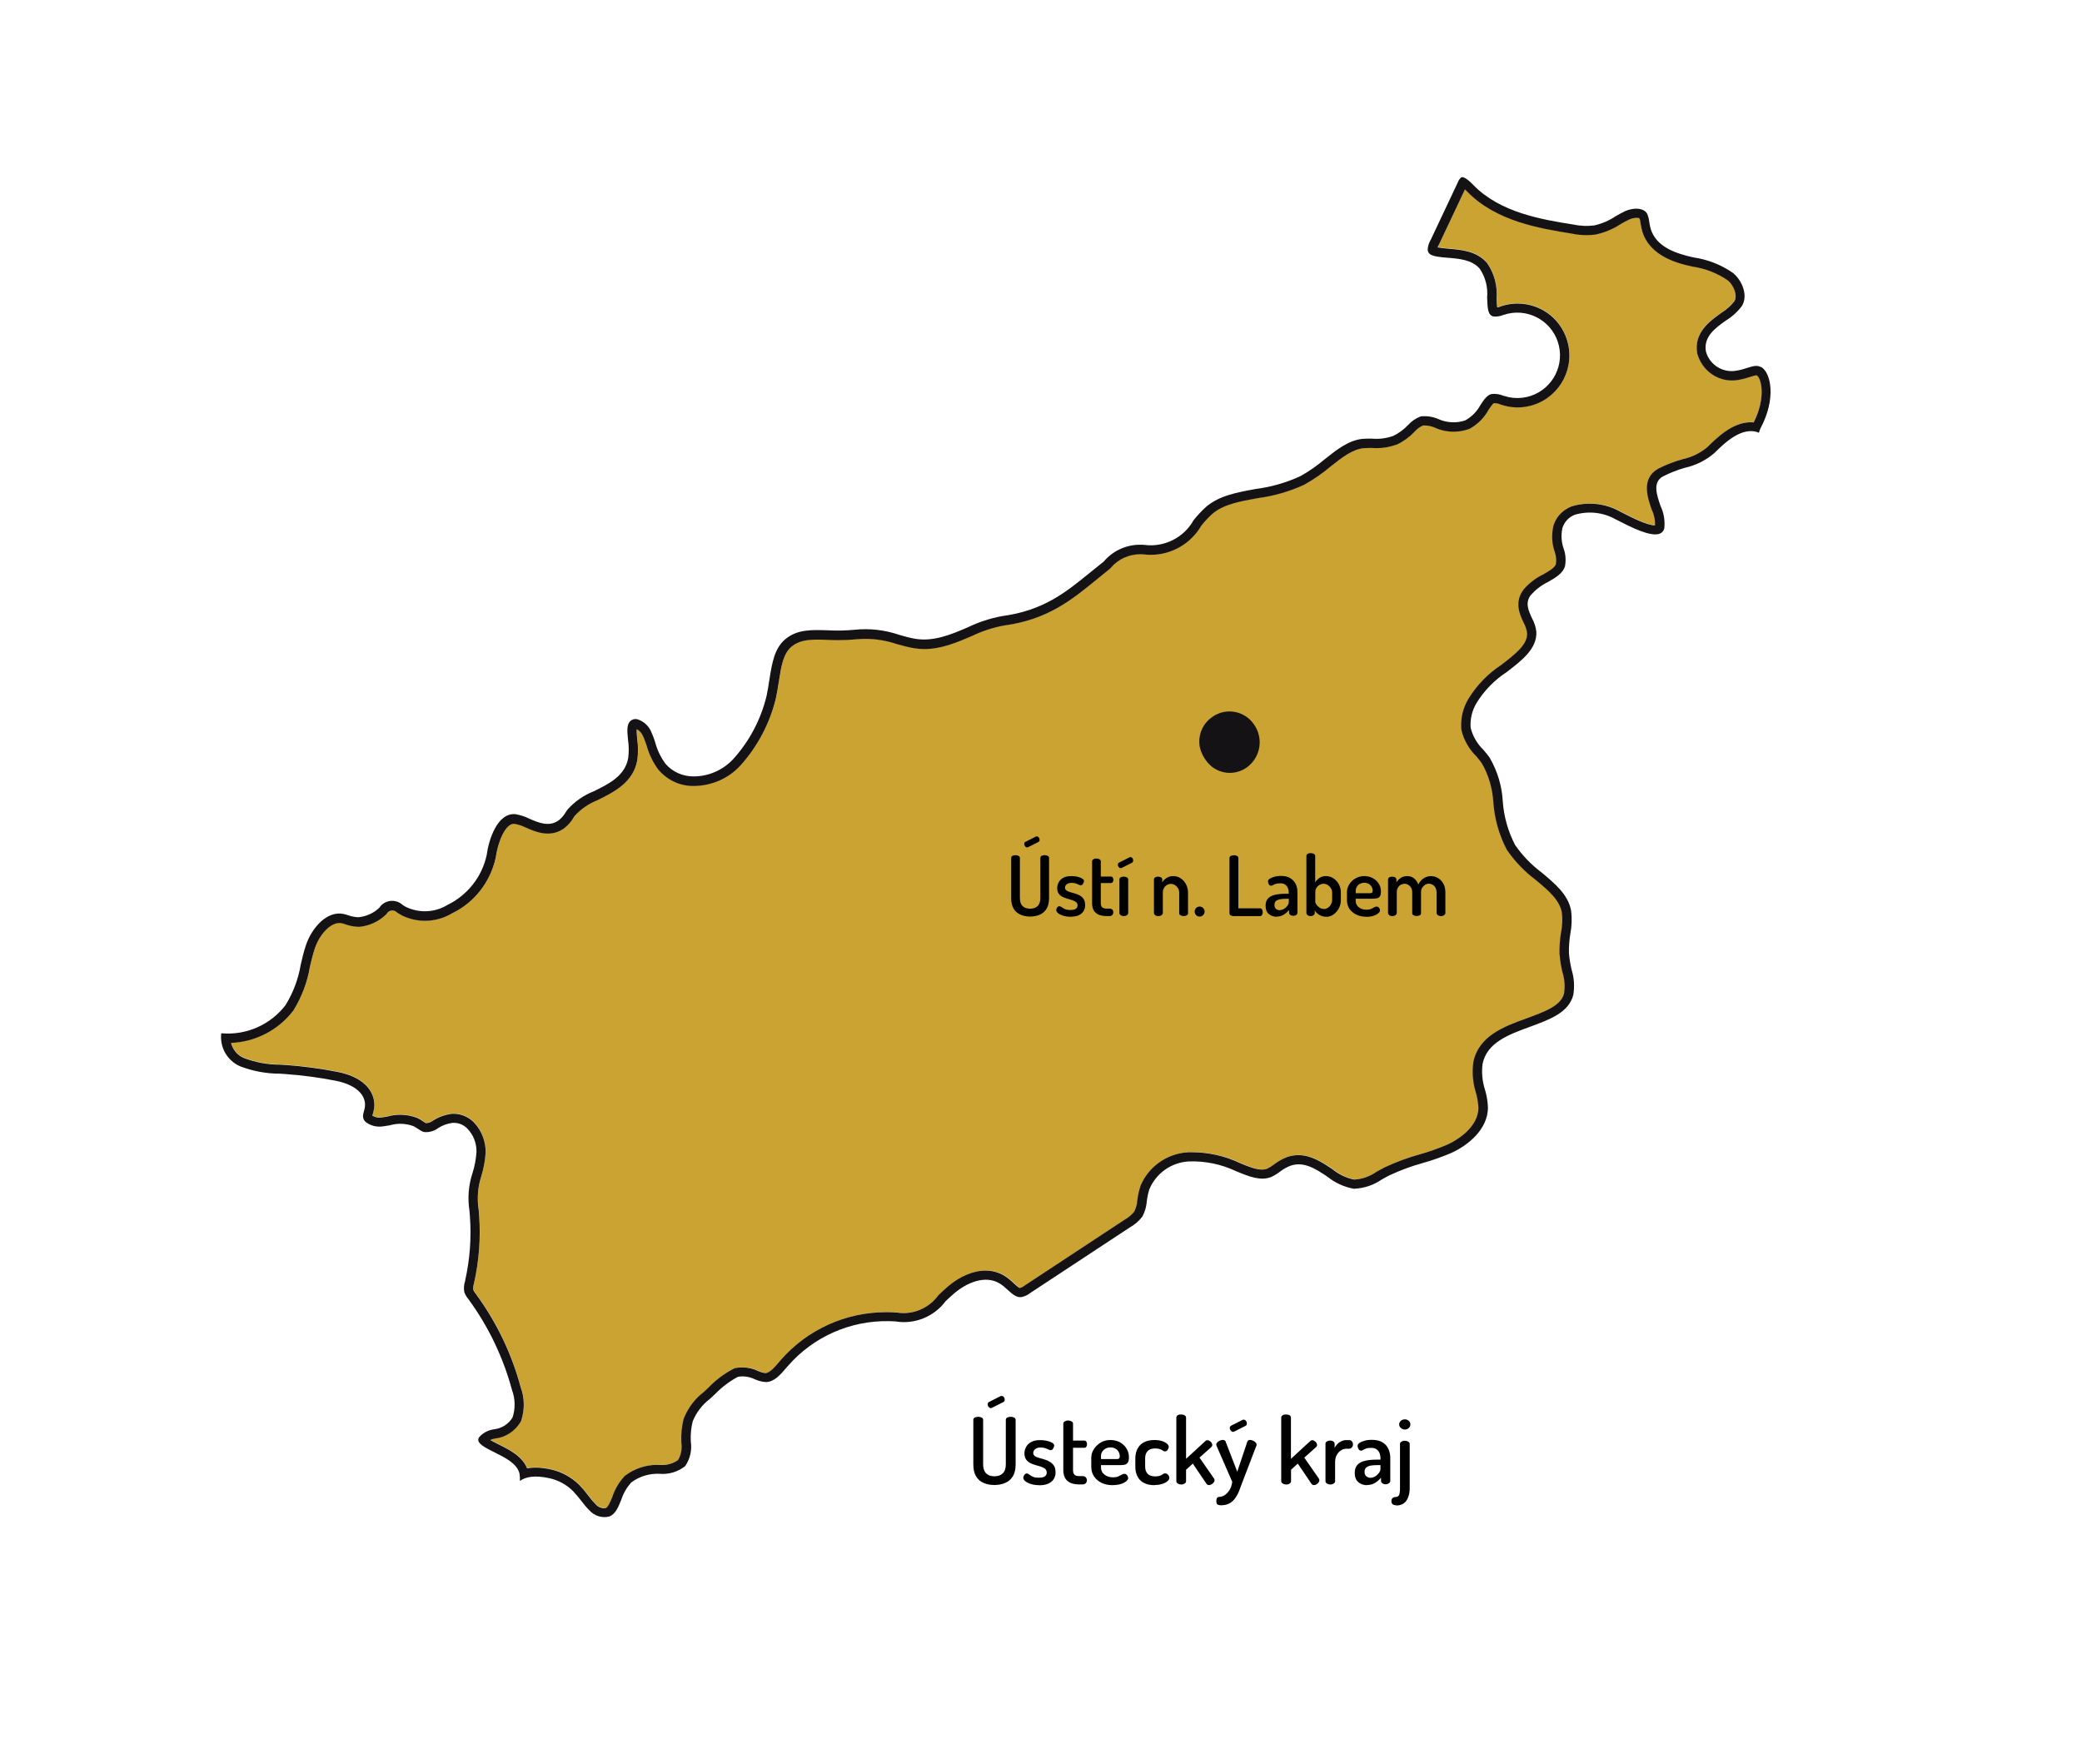 <?xml version="1.0" encoding="UTF-8"?>
<svg id="svg146" xmlns="http://www.w3.org/2000/svg" viewBox="0 0 224.9 190.5">
  <defs>
    <style>
      .cls-1 {
        fill: #141215;
      }

      .cls-2 {
        fill: #caa333;
      }
    </style>
  </defs>
  <path class="cls-2" d="M65.27,162.88c-.34,0-.67-.15-.89-.4-.32-.32-.58-.63-.82-.96-.31-.42-.64-.81-1-1.18-.84-.82-1.87-1.38-2.99-1.64-.62-.14-1.19-.21-1.7-.21-.32,0-.63.03-.92.08-.53-1.32-1.93-2.01-3.07-2.58-.26-.13-.63-.31-.91-.48.16-.08.33-.13.52-.16,1.12-.12,2.14-.78,2.73-1.75l.06-.1.04-.11c.38-1.17.36-2.45-.07-3.6-.96-3.58-2.59-6.99-4.83-10.05l-.06-.08c-.1-.12-.18-.24-.23-.38-.02-.22,0-.44.07-.65l.03-.13c.53-2.37.71-4.79.54-7.2l-.05-.63c-.2-1.27-.09-2.51.28-3.66.26-.84.42-1.69.47-2.55.02-1.24-.45-2.41-1.28-3.27-.57-.58-1.37-.92-2.18-.92h-.15c-.78.1-1.44.34-2.04.72-.27.2-.53.29-.79.29h-.02c-.08-.04-.17-.09-.24-.15-.22-.16-.43-.28-.65-.39l-.05-.02-.05-.02c-.57-.21-1.16-.32-1.77-.32-.47,0-.93.06-1.38.19-.23.04-.44.08-.66.1-.08.01-.15.02-.21.02-.27,0-.54-.08-.77-.22,0-.04.02-.08.04-.13.07-.24.12-.46.16-.69.17-1.49-.79-3.28-3.96-3.9-1.82-.36-3.69-.61-5.54-.74l-.6-.04c-1.42,0-2.76-.25-4.02-.74-.68-.3-1.16-.9-1.34-1.61,2.61-.1,5.09-1.37,6.69-3.45l.06-.08c.89-1.45,1.49-3.03,1.77-4.7.14-.59.31-1.33.53-1.98.52-1.54,1.68-2.74,2.65-2.74.09,0,.18,0,.27.03.12.02.23.06.34.1.46.17.94.26,1.44.28h.06s.06,0,.06,0c1.06-.1,2.06-.56,2.83-1.29l.08-.08.07-.1.06-.08c.13-.14.31-.22.5-.22.17,0,.34.06.47.18l.08.07.09.05c.17.1.3.18.44.26.81.38,1.62.56,2.46.56,1.05,0,2.07-.29,2.96-.83,2.36-1.14,4.1-3.35,4.68-6,.21-1.58,1-3.65,1.97-3.65.43.07.84.2,1.23.39.75.33,1.54.67,2.42.67.69,0,1.31-.21,1.86-.64.41-.34.72-.71.96-1.14l.09-.13c.68-.75,1.53-1.33,2.47-1.7,1.76-.87,3.86-1.91,4.29-4.32.11-.79.1-1.54-.01-2.29-.02-.25-.08-.78-.05-1.06.25.13.49.36.63.65.17.35.31.74.44,1.13.25.92.68,1.81,1.27,2.6.98,1.14,2.33,1.76,3.76,1.76,1.97,0,3.81-.8,5.1-2.21,1.86-2.06,3.18-4.57,3.83-7.26.13-.59.22-1.18.31-1.75l.02-.11c.25-1.62.47-3.01,1.41-3.76.74-.59,1.64-.72,2.75-.72.37,0,.75.01,1.14.03.35.02.73.03,1.1.03.63,0,1.28-.03,1.91-.09.36-.04.71-.05,1.06-.05,1.13,0,2.25.19,3.33.55.61.17,1.18.33,1.79.44.4.07.8.11,1.21.11,1.86,0,3.52-.71,5.13-1.4,1.13-.54,2.28-.92,3.46-1.14,4.68-.62,7.31-2.75,9.85-4.82l.1-.08c.32-.26.64-.52.96-.78.17-.14.59-.48.59-.48l.06-.07c.79-.94,1.95-1.47,3.18-1.47.14,0,.28,0,.42.02.23.03.48.04.72.04,2.26,0,4.34-1.21,5.47-3.16.36-.45.76-.88,1.19-1.27,1.21-1.03,3-1.35,4.89-1.69,1.7-.22,3.41-.71,5.01-1.44,1.06-.59,2-1.25,2.87-1.98,1.18-.94,2.33-1.85,3.56-1.98.18-.01.39-.02.59-.02.1,0,.21,0,.31,0,.14.01.32.02.5.02.74,0,1.46-.13,2.16-.38l.1-.04c.7-.34,1.32-.8,1.85-1.36.26-.3.57-.52.91-.67.05,0,.11,0,.17,0,.38,0,.74.08,1.09.23.63.29,1.33.44,2.05.44.54,0,1.07-.09,1.58-.26l.09-.03.08-.04c.86-.48,1.56-1.18,2.03-2.05.14-.2.4-.59.55-.7.02,0,.05,0,.07,0,.21,0,.41.04.6.12l.1.04c.25.07.48.14.71.19.37.07.73.11,1.08.11.42,0,.83-.05,1.24-.14,3.02-.68,4.91-3.69,4.23-6.71-.58-2.57-2.83-4.37-5.47-4.37-.42,0-.83.05-1.24.14-.21.05-.39.11-.56.16l-.05.02-.05.02c-.09.04-.19.07-.29.08-.05-.29-.06-.77-.07-1.03.1-1.3-.24-2.61-.97-3.69l-.03-.05-.04-.05c-1.11-1.27-2.77-1.41-4.11-1.52-.57-.05-.98-.1-1.22-.15.03-.09.07-.18.12-.26l.05-.09,2.79-5.91c.07.06.15.14.23.23,3.13,3.23,7.87,3.99,11.33,4.55.49.11,1.04.16,1.59.16.32,0,.63-.02.95-.06,1.04-.23,1.93-.61,2.73-1.14.27-.17.59-.33.92-.49.24-.11.54-.18.79-.18.16,0,.26.03.3.05.06.14.09.29.11.45.05.38.12.7.21,1,.86,2.75,4.02,3.46,5.37,3.76,1.44.21,2.76.73,3.89,1.52.59.5,1.06,1.6.68,2.23-.34.45-.83.89-1.39,1.24-1.25.89-3.04,2.17-2.62,4.41.49,1.75,2.03,2.91,3.75,2.91.25,0,.51-.02.75-.07.4-.07.82-.18,1.22-.32.22-.07.55-.17.7-.17.51.3,1.02,2.44-.33,5.1-.09,0-.19-.01-.29-.01-1.94,0-3.64,1.67-4.65,2.67-.72.62-1.66,1.09-2.66,1.31-.94.26-1.82.6-2.64,1.02-1.9,1.05-1.18,3.13-.75,4.38l.02.05.02.05c.25.52.36,1.09.34,1.66h0c-.87,0-2.61-.9-3.55-1.38l-.27-.14c-.97-.54-2.1-.83-3.24-.83-.66,0-1.31.1-1.94.29-1,.4-1.7,1.16-1.98,2.11-.22.99-.16,1.95.15,2.83.15.43.19.88.12,1.32-.16.39-.72.72-1.37,1.09-.77.37-1.5.92-2.1,1.61-1.06,1.37-.42,2.75-.03,3.57.22.41.34.79.39,1.18.05,1.23-1.27,2.25-2.81,3.43-1.38.9-2.63,2.18-3.53,3.65-.59.99-.85,2.1-.77,3.23v.08s.02.08.02.08c.26,1.09.83,2.07,1.63,2.85h0c.19.24.4.47.56.71.72,1.23,1.16,2.71,1.25,4.21.13,1.81.62,3.54,1.45,5.13l.03.05.04.05c.85,1.23,1.89,2.3,3.09,3.2,1.34,1.12,2.53,2.11,2.79,3.48.09.68.06,1.42-.08,2.14-.13.78-.19,1.55-.17,2.32.06.71.16,1.37.32,2,.24.78.29,1.56.17,2.31-.33,1.31-2.07,1.95-4.07,2.68-2.42.88-5.15,1.88-5.73,4.73-.15,1.15-.05,2.26.28,3.29.15.53.25,1.11.27,1.68-.02,1.78-1.77,3.22-3.42,3.96-.92.39-1.9.74-2.9,1.02-1.27.35-2.54.82-3.75,1.38-.31.16-.59.31-.86.46l-.08.05c-.71.5-1.54.79-2.41.84-.84-.17-1.64-.55-2.31-1.09l-.08-.06c-1.05-.7-2.24-1.49-3.63-1.49-.41,0-.81.07-1.2.2-.55.21-1.03.49-1.47.83-.22.17-.46.32-.72.44-.13.05-.32.09-.54.09-.69,0-1.54-.35-2.36-.69-1.63-.78-3.42-1.18-5.2-1.18-.15,0-.29,0-.44,0-2.26.13-4.27,1.55-5.13,3.63-.18.56-.28,1.04-.34,1.53-.03.46-.14.86-.33,1.24-.27.34-.6.62-.98.84l-10.83,7.13c-.21.16-.38.25-.56.29-.14-.04-.47-.34-.67-.53-.3-.29-.64-.57-1.01-.8-.63-.37-1.3-.55-2.02-.55-1.32,0-2.81.63-4.09,1.74-.32.28-.64.57-.94.86l-.06.06-.05.07c-.87,1.16-2.25,1.86-3.7,1.86-.25,0-.5-.02-.75-.06h-.06s-.06-.01-.06-.01c-.29-.01-.53-.03-.77-.03h-.25c-4.36,0-8.51,1.88-11.38,5.16l-.16.19c-.49.58-1.05,1.22-1.49,1.23-.22-.01-.5-.09-.77-.21-.52-.26-1.13-.4-1.74-.4-.22,0-.44.02-.66.05l-.16.03-.14.07c-.99.52-1.89,1.19-2.66,1.99-.17.17-.36.34-.54.51-.94.71-1.69,1.69-2.14,2.81l-.03.06-.02.07c-.2.81-.28,1.64-.24,2.48.1.72-.02,1.38-.35,1.93-.49.35-1.09.54-1.69.54-.08,0-.46-.02-.56-.02-1.23,0-2.46.41-3.44,1.15l-.08.06-.06.07c-.58.63-1.02,1.4-1.29,2.23-.19.46-.41,1-.67,1.16-.07.01-.13.02-.2.02Z"/>
  <g>
    <path d="M107.42,160.4c-.43,0-.81-.07-1.16-.22s-.62-.38-.82-.71c-.2-.33-.3-.76-.3-1.3v-4.8c0-.12.05-.21.16-.26.11-.05.23-.08.37-.08.13,0,.25.03.36.08.11.05.17.14.17.26v4.8c0,.44.11.76.32.97.21.21.51.32.9.32s.68-.11.9-.32.33-.54.33-.97v-4.8c0-.12.05-.21.16-.26.11-.05.23-.08.37-.08.13,0,.25.03.36.08.11.05.17.14.17.26v4.8c0,.54-.1.97-.31,1.3-.2.33-.48.56-.83.71s-.73.22-1.16.22ZM107.05,152.1c-.09,0-.17-.04-.25-.13s-.11-.18-.11-.28c0-.12.05-.21.15-.26l1.24-.63s.08-.02.11-.02c.1,0,.18.04.25.13s.09.18.09.27c0,.13-.05.22-.16.27l-1.21.61s-.04.01-.06.02c-.02,0-.04,0-.06,0Z"/>
    <path d="M112.27,160.42c-.33,0-.62-.04-.88-.12-.26-.08-.47-.18-.62-.3-.15-.12-.23-.25-.23-.38,0-.06.02-.13.05-.2.03-.07.07-.14.13-.19.06-.05.12-.08.18-.08.09,0,.18.04.28.12.1.08.22.15.38.23.16.08.38.11.67.11.33,0,.56-.06.67-.17.12-.11.17-.24.17-.37,0-.17-.06-.31-.17-.41-.12-.1-.27-.17-.45-.24-.18-.06-.38-.12-.58-.17-.21-.06-.4-.13-.58-.22-.18-.09-.33-.22-.45-.39-.12-.17-.18-.39-.18-.66,0-.23.06-.45.17-.67.11-.22.3-.41.55-.55s.58-.21,1-.21c.25,0,.49.03.72.08.23.05.41.12.56.21s.22.19.22.29c0,.05-.02.11-.05.2-.03.08-.08.16-.13.22s-.13.09-.21.09c-.07,0-.15-.02-.25-.08-.1-.05-.22-.1-.35-.14-.13-.05-.3-.07-.49-.07s-.35.03-.46.1c-.12.06-.2.14-.25.22-.05.09-.08.17-.08.26,0,.15.06.26.17.34s.26.15.45.2c.19.05.38.11.59.17.21.06.4.14.58.25.18.11.33.25.45.43.12.18.17.42.17.72,0,.42-.15.76-.46,1.01-.3.25-.74.38-1.29.38Z"/>
    <path d="M116.61,160.34c-.57,0-1-.12-1.3-.38s-.45-.64-.45-1.18v-5.01c0-.1.05-.18.17-.25.11-.06.23-.09.35-.09s.25.03.36.09c.11.06.17.15.17.25v1.83h1.22c.09,0,.17.04.22.12.05.08.07.17.07.27s-.02.19-.07.27c-.05.08-.12.12-.22.12h-1.22v2.4c0,.24.05.41.16.51.1.1.29.15.54.15h.34c.15,0,.27.04.34.14.08.09.12.19.12.31,0,.11-.04.22-.12.31-.08.09-.19.14-.34.14h-.34Z"/>
    <path d="M120.2,160.42c-.45,0-.85-.08-1.2-.25s-.62-.4-.82-.7c-.2-.3-.3-.64-.3-1.04v-.95c0-.35.09-.68.29-.97.19-.29.44-.53.75-.71s.66-.26,1.04-.26c.36,0,.69.08.99.23.3.16.54.38.72.66s.28.6.28.96c0,.28-.04.48-.13.6-.09.12-.2.19-.34.22-.14.03-.29.04-.44.04h-2.11v.23c0,.33.12.6.37.79.24.2.55.3.94.3.23,0,.42-.03.57-.1s.27-.13.37-.19c.1-.06.19-.09.28-.09s.16.03.22.08c.06.05.11.12.14.19.03.07.05.14.05.2,0,.1-.07.21-.21.33-.14.12-.33.22-.58.3-.25.08-.54.12-.88.12ZM118.93,157.6h1.66c.15,0,.25-.02.29-.06s.08-.12.08-.24c0-.17-.04-.33-.13-.49-.09-.15-.21-.27-.36-.35s-.33-.12-.52-.12-.36.04-.51.12c-.15.08-.28.19-.37.33-.09.14-.14.3-.14.49v.32Z"/>
    <path d="M124.73,160.42c-.48,0-.88-.09-1.19-.26-.31-.17-.54-.41-.68-.71-.15-.3-.22-.64-.22-1.02v-.9c0-.37.07-.71.22-1.02.15-.3.37-.54.68-.71.31-.17.7-.26,1.17-.26.31,0,.58.04.8.11.23.07.41.17.54.28s.2.22.2.34c0,.06-.02.13-.05.21-.04.08-.09.15-.15.21s-.14.08-.22.08c-.07,0-.14-.03-.21-.08-.08-.05-.18-.11-.31-.16s-.3-.08-.51-.08c-.37,0-.65.09-.83.28s-.27.45-.27.78v.9c0,.33.09.59.27.78s.46.28.84.28c.22,0,.39-.03.52-.08.13-.06.23-.11.3-.17.08-.05.15-.08.22-.08.09,0,.18.03.25.08.07.05.12.12.16.2.04.08.05.15.05.22,0,.11-.07.23-.2.35-.14.12-.32.22-.56.29-.24.08-.51.12-.81.12Z"/>
    <path d="M127.58,160.34c-.15,0-.27-.04-.37-.11-.1-.07-.14-.15-.14-.24v-6.87c0-.1.05-.18.14-.25s.22-.09.37-.09.28.03.38.09.16.14.16.25v4.45l2.09-1.92c.06-.06.13-.09.22-.09.08,0,.16.03.24.08.08.05.14.11.2.19.05.08.08.15.08.23,0,.04,0,.08-.02.12-.01.04-.04.07-.07.11l-1.29,1.15,1.57,2.26c.04.07.06.13.06.18,0,.09-.03.17-.1.25s-.14.15-.23.2c-.09.05-.18.08-.27.08-.12,0-.21-.05-.28-.15l-1.47-2.17-.73.66v1.25c0,.09-.05.17-.16.24-.1.07-.23.11-.38.11Z"/>
    <path d="M131.87,162.59c-.13,0-.25-.03-.34-.08-.09-.06-.14-.18-.14-.37,0-.12.02-.22.06-.31.04-.09.11-.14.22-.14.13,0,.26-.03.42-.09s.3-.16.44-.3c.14-.14.27-.31.37-.51.1-.21.17-.45.21-.73l-1.69-3.88s-.04-.09-.04-.14c0-.09.04-.17.12-.25.08-.08.17-.14.28-.19.11-.05.21-.07.3-.07.07,0,.13.01.19.04.06.03.11.08.12.14l1.26,3.25,1.09-3.25c.02-.07.06-.12.12-.14.06-.03.12-.04.18-.04.08,0,.17.02.29.07.11.05.21.11.29.19.08.08.12.17.12.26,0,.05,0,.09-.03.12l-1.5,3.91c-.11.29-.22.58-.33.88-.11.3-.25.57-.42.81-.16.25-.37.45-.63.6-.26.15-.58.22-.96.22ZM133.2,154.66c-.09,0-.17-.04-.25-.14-.07-.09-.11-.18-.11-.27,0-.12.05-.21.15-.26l1.24-.63s.08-.02.11-.02c.1,0,.18.04.25.13s.1.18.1.28c0,.13-.05.22-.16.27l-1.21.61s-.04.01-.06.02c-.02,0-.04.01-.06.01Z"/>
    <path d="M138.91,160.34c-.15,0-.27-.04-.36-.11-.1-.07-.15-.15-.15-.24v-6.87c0-.1.05-.18.15-.25s.22-.09.36-.09.28.03.39.09c.1.06.15.14.15.25v4.45l2.09-1.92c.06-.06.13-.09.22-.09.08,0,.16.03.23.08.08.05.14.11.2.19.05.08.08.15.08.23,0,.04,0,.08-.02.12-.01.04-.04.07-.07.11l-1.29,1.15,1.57,2.26c.04.07.06.13.06.18,0,.09-.03.17-.09.25s-.14.15-.23.2c-.09.05-.18.08-.26.08-.12,0-.21-.05-.28-.15l-1.47-2.17-.73.66v1.25c0,.09-.05.17-.15.24-.1.07-.23.11-.39.11Z"/>
    <path d="M143.69,160.34c-.15,0-.27-.04-.37-.11-.1-.07-.14-.15-.14-.24v-4.05c0-.1.05-.18.14-.24.1-.06.22-.1.37-.1.13,0,.25.03.34.1.09.06.14.14.14.24v.44c.07-.14.17-.27.29-.4.12-.13.27-.23.43-.31.17-.08.35-.12.54-.12h.32c.11,0,.2.04.28.13s.12.2.12.33-.04.24-.12.33c-.08.09-.17.14-.28.14h-.32c-.2,0-.39.06-.58.18-.19.12-.34.29-.46.51-.12.22-.17.48-.17.78v2.05c0,.09-.05.17-.16.24-.1.07-.23.11-.38.11Z"/>
    <path d="M147.67,160.42c-.37,0-.68-.11-.94-.33s-.39-.55-.39-1c0-.38.1-.67.3-.88.2-.21.47-.35.83-.43.35-.08.75-.12,1.21-.12h.44v-.18c0-.17-.03-.34-.09-.51-.06-.16-.17-.3-.31-.41-.14-.11-.34-.17-.58-.17s-.44.02-.57.07c-.13.05-.24.1-.32.15s-.15.08-.22.08c-.12,0-.21-.06-.28-.17-.07-.12-.1-.24-.1-.36s.08-.23.24-.33c.16-.1.35-.17.58-.23s.46-.08.69-.08c.49,0,.89.09,1.18.27.29.18.51.42.64.72.13.29.2.61.2.95v2.51c0,.09-.05.17-.15.24-.1.07-.22.11-.37.11-.13,0-.25-.04-.34-.11-.09-.07-.14-.15-.14-.24v-.35c-.17.2-.38.38-.63.54-.25.16-.54.24-.88.24ZM148.05,159.62c.17,0,.33-.05.5-.15.16-.1.3-.23.41-.38.11-.15.16-.31.16-.47v-.37h-.25c-.25,0-.49.01-.72.04s-.41.1-.54.2-.21.26-.21.47c0,.23.06.39.19.5.12.1.28.16.46.16Z"/>
    <path d="M150.84,162.59c-.21,0-.35-.05-.43-.14-.08-.09-.11-.19-.11-.3,0-.14.04-.25.12-.33.08-.08.18-.12.29-.12.15,0,.27-.04.35-.12.08-.08.12-.2.14-.35.02-.15.03-.32.03-.51v-4.76c0-.1.05-.18.14-.24.1-.06.22-.1.37-.1s.28.03.38.1c.1.06.16.14.16.24v4.76c0,.37-.05.69-.16.98-.1.29-.26.51-.47.67-.21.16-.48.24-.81.24ZM151.75,154.41c-.17,0-.31-.06-.43-.17s-.18-.24-.18-.38c0-.15.06-.28.18-.39s.26-.16.43-.16.31.05.43.16c.12.11.17.24.17.39,0,.14-.06.27-.17.38-.12.11-.26.17-.43.17Z"/>
  </g>
  <g>
    <path d="M111.28,99c-.38,0-.73-.07-1.04-.2-.31-.13-.56-.35-.74-.64s-.27-.68-.27-1.17v-4.32c0-.11.05-.19.14-.23.1-.05.21-.07.33-.07.11,0,.22.02.32.07.1.05.15.13.15.23v4.32c0,.4.1.69.29.88.19.19.46.28.81.28s.61-.09.81-.28c.2-.19.3-.48.3-.88v-4.32c0-.11.05-.19.14-.23.1-.05.21-.07.33-.07.11,0,.22.02.32.07.1.05.15.13.15.23v4.32c0,.49-.09.88-.27,1.17-.18.29-.43.51-.74.64-.31.13-.66.2-1.04.2ZM110.95,91.53c-.08,0-.16-.04-.22-.12-.06-.08-.09-.16-.09-.25,0-.11.04-.19.13-.23l1.12-.57s.07-.02.1-.02c.09,0,.16.04.22.12.06.08.09.16.09.25,0,.11-.05.2-.14.24l-1.09.55s-.04.01-.05.02c-.02,0-.04,0-.05,0Z"/>
    <path d="M115.64,99.02c-.29,0-.56-.04-.79-.11-.23-.07-.42-.16-.55-.27-.14-.11-.2-.22-.2-.34,0-.05.01-.11.04-.18.03-.07.07-.12.12-.17.05-.05.11-.07.17-.07.08,0,.16.04.25.1.09.07.2.14.35.21.14.07.35.1.6.1.3,0,.5-.05.61-.15.1-.1.16-.21.16-.33,0-.16-.05-.28-.16-.37-.11-.09-.24-.16-.41-.21-.17-.05-.34-.11-.53-.16-.19-.05-.36-.12-.53-.2s-.3-.2-.41-.35c-.1-.15-.16-.35-.16-.59,0-.2.05-.41.15-.61.1-.2.26-.37.49-.5.22-.13.53-.19.9-.19.23,0,.44.02.65.07.2.05.37.11.5.19.13.08.2.17.2.27,0,.04-.01.1-.04.18-.03.08-.07.14-.12.2-.05.06-.12.08-.19.08-.06,0-.13-.02-.23-.07-.09-.04-.19-.09-.31-.13s-.27-.06-.44-.06-.31.03-.42.08c-.11.06-.18.12-.23.2-.05.08-.07.16-.07.23,0,.13.05.23.15.31.1.07.24.13.4.18s.35.1.53.15.36.12.53.22.3.22.41.39c.1.16.16.38.16.65,0,.38-.14.68-.41.91-.27.23-.66.34-1.17.34Z"/>
    <path d="M119.55,98.95c-.51,0-.9-.11-1.17-.34-.27-.22-.41-.58-.41-1.07v-4.51c0-.09.05-.16.15-.22.1-.06.21-.08.32-.08s.22.03.32.08c.1.06.15.13.15.22v1.65h1.1c.08,0,.15.04.19.11s.07.15.07.24-.02.17-.07.24-.11.11-.19.11h-1.1v2.16c0,.22.05.37.14.46.09.09.26.14.49.14h.31c.14,0,.24.04.31.12.07.08.1.18.1.28s-.03.2-.1.28c-.07.08-.17.13-.31.13h-.31Z"/>
    <path d="M121.06,93.77c-.08,0-.16-.04-.22-.12-.06-.08-.09-.16-.09-.25,0-.11.04-.19.14-.23l1.12-.57s.07-.02.1-.02c.09,0,.16.04.22.12.06.08.08.16.08.25,0,.11-.05.2-.14.24l-1.09.55s-.04.01-.05.02c-.02,0-.04,0-.05,0ZM121.39,98.95c-.14,0-.25-.03-.34-.1-.09-.07-.13-.14-.13-.22v-3.64c0-.09.04-.16.13-.22.09-.06.2-.08.34-.08s.24.03.34.08c.09.06.14.13.14.22v3.64c0,.08-.05.15-.14.22-.09.07-.21.1-.34.1Z"/>
    <path d="M125.12,98.95c-.14,0-.25-.03-.34-.1-.09-.07-.13-.14-.13-.22v-3.64c0-.09.04-.16.13-.22.09-.06.2-.08.34-.08.11,0,.21.03.3.08.08.06.13.13.13.22v.32c.09-.17.24-.33.45-.47s.46-.21.76-.21c.28,0,.54.08.78.24.24.16.43.37.57.64.14.27.22.57.22.9v2.23c0,.1-.05.18-.15.23s-.21.08-.33.08c-.11,0-.21-.03-.32-.08-.1-.05-.15-.13-.15-.23v-2.23c0-.16-.04-.31-.12-.45-.08-.14-.19-.26-.33-.35-.14-.09-.29-.14-.46-.14-.14,0-.28.04-.41.11-.13.08-.24.18-.32.32s-.13.31-.13.5v2.23c0,.08-.05.15-.14.22-.09.07-.21.1-.34.1Z"/>
    <path d="M129.59,99c-.16,0-.29-.05-.39-.16-.1-.11-.15-.23-.15-.38s.05-.28.15-.38c.1-.11.23-.16.39-.16.14,0,.27.05.37.16.11.1.16.23.16.38s-.05.27-.16.38c-.1.11-.23.16-.37.16Z"/>
    <path d="M133.23,98.95c-.1,0-.2-.03-.29-.08s-.13-.13-.13-.23v-5.96c0-.11.05-.19.15-.23s.21-.07.33-.07.23.02.33.07c.1.05.15.13.15.23v5.43h2.34c.1,0,.17.04.22.13s.07.18.07.29c0,.1-.02.2-.07.29s-.12.13-.22.13h-2.87Z"/>
    <path d="M137.91,99.02c-.33,0-.61-.1-.85-.29-.23-.19-.35-.49-.35-.9,0-.34.09-.61.27-.79.18-.19.43-.31.74-.39.32-.07.68-.11,1.09-.11h.4v-.16c0-.16-.03-.31-.09-.45-.06-.15-.15-.27-.28-.37-.13-.1-.3-.15-.53-.15s-.39.02-.51.06-.22.09-.29.13-.14.07-.2.07c-.11,0-.19-.05-.25-.16-.06-.1-.09-.21-.09-.32s.07-.21.21-.29c.14-.09.32-.16.53-.21s.42-.08.62-.08c.44,0,.8.08,1.06.25.26.17.46.38.58.64.12.26.18.55.18.85v2.26c0,.08-.04.16-.13.22-.09.06-.2.09-.33.09-.12,0-.22-.03-.31-.09-.08-.06-.13-.14-.13-.22v-.31c-.16.18-.34.34-.57.49-.22.14-.49.22-.79.22ZM138.25,98.3c.15,0,.3-.04.45-.13.15-.09.27-.2.37-.34.1-.14.15-.28.15-.42v-.33h-.23c-.23,0-.44.01-.65.04-.2.03-.37.09-.49.18-.12.09-.18.24-.18.43,0,.2.05.35.17.45.11.09.25.14.42.14Z"/>
    <path d="M143.26,99.02c-.28,0-.54-.07-.76-.21-.23-.14-.39-.3-.48-.49v.31c0,.08-.04.15-.13.22-.08.07-.19.1-.31.1-.13,0-.24-.03-.33-.1-.09-.07-.13-.14-.13-.22v-6.18c0-.09.04-.16.13-.22.09-.06.2-.08.33-.08.14,0,.25.03.35.08.09.06.14.13.14.22v2.86c.1-.17.24-.33.44-.47.2-.14.44-.21.72-.21s.56.08.81.24c.24.16.44.37.58.64.15.27.22.57.22.9v.83c0,.31-.07.6-.22.88-.15.27-.34.49-.58.66-.24.17-.5.25-.78.25ZM142.99,98.19c.16,0,.31-.04.45-.14.14-.09.25-.21.33-.36.08-.15.13-.3.13-.46v-.83c0-.16-.04-.31-.13-.45-.08-.14-.2-.26-.33-.35-.14-.09-.29-.14-.46-.14-.15,0-.29.04-.43.11-.14.08-.25.18-.34.32s-.13.31-.13.5v1.04c0,.07.04.17.12.28s.19.22.33.32c.14.1.29.14.47.14Z"/>
    <path d="M147.59,99.02c-.41,0-.77-.08-1.08-.23-.31-.15-.56-.36-.74-.62-.18-.27-.27-.58-.27-.94v-.86c0-.32.09-.61.26-.87.17-.26.4-.48.68-.63.28-.16.59-.24.94-.24.32,0,.62.07.89.21.27.14.49.34.65.59.17.25.25.54.25.86,0,.25-.04.43-.12.54-.08.11-.18.17-.31.2-.13.02-.26.04-.4.04h-1.9v.21c0,.3.11.54.33.71.22.18.5.27.84.27.21,0,.38-.03.51-.09.13-.06.24-.12.33-.17s.17-.08.25-.08.14.02.2.07.1.1.13.17.04.13.04.18c0,.09-.06.19-.18.3-.12.11-.29.2-.52.28-.22.07-.49.11-.79.11ZM146.45,96.48h1.49c.13,0,.22-.02.27-.05.04-.04.07-.11.07-.22,0-.16-.04-.3-.12-.44-.08-.13-.19-.24-.32-.31s-.29-.11-.47-.11-.32.04-.46.11-.25.17-.33.3-.13.27-.13.44v.29Z"/>
    <path d="M150.41,98.95c-.14,0-.25-.03-.34-.1-.09-.07-.13-.14-.13-.22v-3.64c0-.09.04-.16.13-.22.09-.06.2-.08.34-.08.11,0,.21.03.3.08.08.06.13.13.13.22v.32c.1-.17.25-.33.45-.47s.45-.21.75-.21c.27,0,.51.08.71.25s.36.38.46.65c.16-.31.36-.53.6-.68.25-.15.5-.22.76-.22s.52.07.76.21c.24.14.43.34.58.6.15.26.22.58.22.96v2.23c0,.08-.05.15-.14.22-.09.07-.21.1-.34.1s-.24-.03-.33-.1c-.09-.07-.14-.14-.14-.22v-2.23c0-.2-.04-.38-.12-.52s-.19-.25-.31-.32c-.13-.07-.26-.11-.4-.11s-.28.04-.4.11c-.13.08-.23.18-.32.32s-.13.3-.13.5v2.26c0,.11-.05.19-.15.23-.1.05-.21.07-.33.07-.11,0-.21-.02-.32-.07-.1-.05-.15-.13-.15-.23v-2.25c0-.19-.04-.36-.12-.5-.08-.14-.18-.24-.31-.32s-.26-.11-.41-.11c-.14,0-.27.04-.4.11s-.23.18-.31.32c-.08.14-.12.31-.12.51v2.23c0,.08-.05.15-.14.22-.09.07-.21.1-.34.1Z"/>
  </g>
  <path id="Path_800" data-name="Path 800" class="cls-1" d="M130.73,77.61c-.95.77-1.37,2.01-1.1,3.2.21.78.65,1.47,1.26,1.99,1.29,1.02,3.15.88,4.27-.33,1.1-1.16,1.22-2.95.28-4.24-.99-1.45-2.98-1.82-4.43-.83-.1.07-.19.14-.28.21"/>
  <path class="cls-1" d="M190.21,39.65c-.4-.23-.81-.12-1.51.1-.35.12-.72.22-1.09.28-1.47.29-2.92-.6-3.33-2.04-.3-1.62,1.01-2.56,2.17-3.38.67-.41,1.25-.94,1.72-1.57.68-1.13.03-2.73-.97-3.56-1.27-.88-2.72-1.45-4.24-1.67-1.96-.43-4.04-1.14-4.64-3.06-.08-.27-.13-.54-.17-.81-.03-.3-.11-.6-.24-.88-.39-.65-1.51-.64-2.37-.25-.36.17-.7.36-1.04.56-.7.47-1.48.8-2.3.98-.75.09-1.52.06-2.26-.1-3.33-.53-7.88-1.27-10.78-4.26-.66-.68-1.11-.96-1.34-.82-.15.15-.27.32-.34.52l-2.95,6.25c-.19.32-.3.68-.31,1.05.07.59.6.73,2.17.85,1.22.1,2.61.21,3.45,1.18.62.91.9,2.01.8,3.11.04,1.31.11,1.89.66,2.05.37.04.75-.02,1.09-.16.16-.05.33-.1.49-.14,2.49-.56,4.96,1,5.52,3.48.56,2.49-1,4.96-3.48,5.52-.62.14-1.26.15-1.89.03-.22-.05-.44-.11-.65-.17-.4-.17-.84-.23-1.27-.18-.48.12-.82.62-1.2,1.2-.38.7-.95,1.27-1.64,1.65-.95.32-1.99.26-2.91-.15-.59-.26-1.24-.35-1.88-.29-.54.2-1.02.53-1.4.96-.45.47-.98.86-1.57,1.15-.73.26-1.51.37-2.28.3-.35-.01-.7,0-1.04.02-1.52.16-2.77,1.15-4.1,2.21-.82.69-1.7,1.31-2.64,1.83-1.51.69-3.12,1.16-4.78,1.37-2.03.37-3.95.71-5.38,1.93-.49.44-.94.93-1.35,1.44-1.05,1.88-3.14,2.94-5.27,2.68-1.69-.17-3.35.5-4.45,1.8-.17.14-.34.28-.51.41-.37.29-.72.58-1.08.87-2.55,2.07-4.95,4.02-9.41,4.61-1.27.24-2.5.64-3.66,1.2-1.84.79-3.74,1.6-5.79,1.23-.55-.1-1.08-.25-1.64-.41-1.54-.53-3.19-.72-4.81-.55-.96.09-1.92.11-2.88.06-1.76-.06-3.28-.11-4.55.91-1.25,1-1.5,2.67-1.78,4.43-.09.57-.18,1.16-.3,1.73-.61,2.54-1.84,4.88-3.59,6.82-1.11,1.21-2.69,1.9-4.33,1.89-1.15,0-2.25-.49-3-1.36-.51-.69-.89-1.47-1.11-2.3-.13-.44-.3-.87-.49-1.28-.29-.58-.79-1.02-1.41-1.22-.24-.08-.49-.03-.7.11-.49.35-.45,1.03-.34,2.11.1.65.1,1.31.02,1.96-.35,1.92-2.04,2.76-3.68,3.57-1.11.43-2.1,1.12-2.89,2.01-.06.08-.11.17-.17.25-.18.32-.43.61-.71.85-1.05.81-2.21.31-3.23-.13-.47-.24-.98-.4-1.5-.49-1.98-.18-2.9,2.82-3.11,4.43-.51,2.34-2.07,4.32-4.23,5.37-1.34.82-3,.91-4.43.25-.14-.07-.27-.15-.41-.24-.68-.63-1.74-.59-2.37.09-.06.07-.11.13-.16.21-.61.58-1.4.94-2.25,1.02-.39-.01-.77-.09-1.14-.22-.16-.05-.31-.1-.46-.13-1.77-.38-3.42,1.45-4.07,3.36-.23.68-.41,1.42-.57,2.14-.26,1.54-.82,3.02-1.64,4.35-1.62,2.11-4.21,3.26-6.86,3.04-.03,0-.05,0-.08,0-.18,1.48.62,2.94,2.03,3.56,1.38.53,2.84.8,4.31.8l.59.04c1.82.13,3.63.37,5.42.72,2.52.5,3.29,1.77,3.17,2.79-.02.17-.06.34-.11.51-.05.16-.09.33-.1.51,0,.26.11.5.31.66.51.39,1.15.55,1.79.47.25-.03.51-.07.78-.12.85-.25,1.75-.22,2.58.09.17.09.34.19.5.3.19.14.4.26.62.33.55.06,1.11-.09,1.55-.43.47-.3,1-.49,1.56-.56.59-.03,1.16.19,1.57.61.66.67,1.02,1.58,1,2.52-.05.78-.19,1.55-.43,2.3-.43,1.3-.54,2.69-.33,4.05.02.21.04.41.05.62.17,2.32,0,4.64-.51,6.91v.05c-.14.39-.17.8-.1,1.21.1.28.25.54.44.76l.02.03c2.16,2.95,3.75,6.28,4.7,9.81.35.95.37,1.99.06,2.95-.43.71-1.17,1.19-2,1.28-.62.08-1.19.38-1.6.84-.09.12-.13.28-.09.42.12.43.95.84,1.76,1.24,1.14.57,2.43,1.21,2.68,2.3.04.26.05.52.04.78.61-.44,1.59-.65,3.21-.29.94.21,1.81.68,2.5,1.36.33.34.63.69.91,1.07.27.36.56.71.88,1.03.54.61,1.37.87,2.16.67.68-.27.97-1.02,1.29-1.81.22-.69.59-1.32,1.07-1.86.89-.67,1.99-1,3.1-.94.99.08,1.97-.22,2.74-.84.53-.78.74-1.73.6-2.66-.04-.73.03-1.47.21-2.18.39-.95,1.02-1.78,1.84-2.4.21-.19.43-.39.64-.6.71-.72,1.52-1.33,2.41-1.8.62-.11,1.26,0,1.82.27.38.17.79.28,1.21.3.89-.02,1.57-.81,2.22-1.58l.16-.18c2.73-3.13,6.71-4.89,10.86-4.82.25,0,.5.02.74.03,2.07.34,4.16-.5,5.41-2.18.29-.28.6-.56.91-.83,1.34-1.15,3.33-2.04,4.92-1.1.32.2.61.44.88.7.49.44.91.82,1.43.79.37-.06.73-.22,1.02-.46l10.77-7.09c.52-.29.98-.69,1.34-1.17.27-.51.43-1.08.47-1.65.05-.43.14-.86.27-1.27.72-1.74,2.37-2.91,4.25-3.02,1.77-.07,3.54.3,5.14,1.06l.08.03c1.25.52,2.55,1.05,3.69.59.33-.15.63-.33.92-.55.36-.28.76-.51,1.18-.67,1.45-.5,2.73.36,3.97,1.18.83.67,1.81,1.12,2.86,1.31,1.09-.04,2.15-.39,3.05-1.02.26-.15.53-.29.8-.43,1.16-.54,2.36-.99,3.6-1.33,1.03-.29,2.05-.65,3.04-1.07,1.92-.86,3.98-2.6,4-4.9-.02-.66-.13-1.32-.32-1.95-.29-.9-.38-1.85-.26-2.79.47-2.3,2.81-3.16,5.08-3.99,2.18-.8,4.24-1.55,4.72-3.46.15-.9.09-1.83-.18-2.71-.14-.59-.24-1.18-.29-1.79-.02-.7.04-1.41.15-2.1.16-.83.19-1.68.08-2.52-.33-1.72-1.71-2.87-3.17-4.09-1.11-.83-2.08-1.83-2.87-2.97-.77-1.47-1.22-3.08-1.34-4.73-.09-1.66-.58-3.28-1.42-4.72-.2-.29-.45-.58-.69-.86-.67-.65-1.14-1.47-1.36-2.37-.07-.92.15-1.84.62-2.64.83-1.36,1.96-2.51,3.29-3.38,1.68-1.29,3.26-2.52,3.19-4.33-.06-.52-.22-1.03-.48-1.49-.36-.78-.77-1.65-.12-2.49.52-.58,1.14-1.06,1.84-1.4.82-.47,1.6-.91,1.85-1.7.12-.64.08-1.29-.14-1.9-.25-.71-.3-1.48-.14-2.22.19-.66.68-1.18,1.31-1.44,1.48-.45,3.09-.28,4.44.48l.28.14c1.32.68,3.53,1.82,4.52,1.4.23-.1.4-.31.46-.56.09-.83-.05-1.67-.41-2.43-.41-1.19-.88-2.55.26-3.18.77-.39,1.57-.71,2.4-.94,1.16-.26,2.24-.8,3.14-1.57,1.09-1.08,3.02-2.97,4.83-2.21.05-.17.1-.33.18-.5,1.68-3.14,1.16-5.97.04-6.62ZM189.39,45.62c-.09,0-.19-.01-.29-.01-1.94,0-3.64,1.67-4.65,2.67-.72.62-1.66,1.09-2.66,1.31-.94.26-1.82.6-2.64,1.02-1.9,1.05-1.18,3.13-.75,4.38l.02.05.02.05c.25.52.36,1.09.34,1.66h0c-.87,0-2.61-.9-3.55-1.38l-.27-.14c-.97-.54-2.1-.83-3.24-.83-.66,0-1.31.1-1.94.29-1,.4-1.7,1.16-1.98,2.11-.22.99-.16,1.95.15,2.83.15.43.19.88.12,1.32-.16.39-.72.72-1.37,1.09-.77.37-1.5.92-2.1,1.61-1.06,1.37-.42,2.75-.03,3.57.22.41.34.79.39,1.18.05,1.23-1.27,2.25-2.81,3.43-1.38.9-2.63,2.18-3.53,3.65-.59.99-.85,2.1-.77,3.23v.08s.02.08.02.08c.26,1.09.83,2.07,1.63,2.85h0c.19.24.4.47.56.71.72,1.23,1.16,2.71,1.25,4.21.13,1.81.62,3.54,1.45,5.13l.03.05.04.05c.85,1.23,1.89,2.3,3.09,3.2,1.34,1.12,2.53,2.11,2.79,3.48.09.68.06,1.42-.08,2.14-.13.78-.19,1.55-.17,2.32.06.71.16,1.37.32,2,.24.78.29,1.56.17,2.31-.33,1.31-2.07,1.95-4.07,2.68-2.42.88-5.15,1.88-5.73,4.73-.15,1.15-.05,2.26.28,3.29.15.53.25,1.11.27,1.68-.02,1.78-1.77,3.22-3.42,3.96-.92.39-1.9.74-2.9,1.02-1.27.35-2.54.82-3.75,1.38-.31.16-.59.31-.86.46l-.08.05c-.71.5-1.54.79-2.41.84-.84-.17-1.64-.55-2.31-1.09l-.08-.06c-1.05-.7-2.24-1.49-3.63-1.49-.41,0-.81.07-1.2.2-.55.21-1.03.49-1.47.83-.22.17-.46.32-.72.44-.13.05-.32.09-.54.09-.69,0-1.54-.35-2.36-.69-1.63-.78-3.42-1.18-5.2-1.18-.15,0-.29,0-.44,0-2.26.13-4.27,1.55-5.13,3.63-.18.56-.28,1.04-.34,1.53-.03.46-.14.86-.33,1.24-.27.34-.6.62-.98.84l-10.83,7.13c-.21.16-.38.25-.56.29-.14-.04-.47-.34-.67-.53-.3-.29-.64-.57-1.01-.8-.63-.37-1.3-.55-2.02-.55-1.32,0-2.81.63-4.09,1.74-.32.28-.64.57-.94.86l-.06.06-.05.07c-.87,1.16-2.25,1.86-3.7,1.86-.25,0-.5-.02-.75-.06h-.06s-.06-.01-.06-.01c-.29-.01-.53-.03-.77-.03h-.25c-4.36,0-8.51,1.88-11.38,5.16l-.16.19c-.49.58-1.05,1.22-1.49,1.23-.22-.01-.5-.09-.77-.21-.52-.26-1.13-.4-1.74-.4-.22,0-.44.02-.66.05l-.16.03-.14.07c-.99.52-1.89,1.19-2.66,1.99-.17.17-.36.34-.54.51-.94.71-1.69,1.69-2.14,2.81l-.03.06-.02.07c-.2.81-.28,1.64-.24,2.48.1.72-.02,1.38-.35,1.93-.49.35-1.09.54-1.69.54-.08,0-.46-.02-.56-.02-1.23,0-2.46.41-3.44,1.15l-.08.06-.06.07c-.58.63-1.02,1.4-1.29,2.23-.19.46-.41,1-.67,1.16-.07.01-.13.02-.2.02-.34,0-.67-.15-.89-.4-.32-.32-.58-.63-.82-.96-.31-.42-.64-.81-1-1.18-.84-.82-1.87-1.38-2.99-1.64-.62-.14-1.19-.21-1.7-.21-.32,0-.63.03-.92.08-.53-1.32-1.93-2.01-3.07-2.58-.26-.13-.63-.31-.91-.48.16-.08.33-.13.52-.16,1.12-.12,2.14-.78,2.73-1.75l.06-.1.04-.11c.38-1.17.36-2.45-.07-3.6-.96-3.58-2.59-6.99-4.83-10.05l-.06-.08c-.1-.12-.18-.24-.23-.38-.02-.22,0-.44.07-.65l.03-.13c.53-2.37.71-4.79.54-7.2l-.05-.63c-.2-1.27-.09-2.51.28-3.66.26-.84.42-1.69.47-2.55.02-1.24-.45-2.41-1.28-3.27-.57-.58-1.37-.92-2.18-.92h-.15c-.78.1-1.44.34-2.04.72-.27.2-.53.29-.79.29h-.02c-.08-.04-.17-.09-.24-.15-.22-.16-.43-.28-.65-.39l-.05-.02-.05-.02c-.57-.21-1.16-.32-1.77-.32-.47,0-.93.06-1.38.19-.23.04-.44.08-.66.1-.08.01-.15.02-.21.02-.27,0-.54-.08-.77-.22,0-.04.02-.08.04-.13.07-.24.12-.46.16-.69.17-1.49-.79-3.28-3.96-3.9-1.82-.36-3.69-.61-5.54-.74l-.6-.04c-1.42,0-2.76-.25-4.02-.74-.68-.3-1.16-.9-1.34-1.61,2.61-.1,5.09-1.37,6.69-3.45l.06-.08c.89-1.45,1.49-3.03,1.77-4.7.14-.59.31-1.33.53-1.98.52-1.54,1.68-2.74,2.65-2.74.09,0,.18,0,.27.03.12.02.23.06.34.1.46.17.94.26,1.44.28h.06s.06,0,.06,0c1.06-.1,2.06-.56,2.83-1.29l.08-.08.07-.1.06-.08c.13-.14.31-.22.5-.22.17,0,.34.06.47.18l.08.07.09.05c.17.1.3.18.44.26.81.38,1.62.56,2.46.56,1.05,0,2.07-.29,2.96-.83,2.36-1.14,4.1-3.35,4.68-6,.21-1.58,1-3.65,1.97-3.65.43.07.84.2,1.23.39.75.33,1.54.67,2.42.67.69,0,1.31-.21,1.86-.64.41-.34.72-.71.96-1.14l.09-.13c.68-.75,1.53-1.33,2.47-1.7,1.76-.87,3.86-1.91,4.29-4.32.11-.79.1-1.54-.01-2.29-.02-.25-.08-.78-.05-1.06.25.13.49.36.63.65.17.35.31.74.44,1.13.25.92.68,1.81,1.27,2.6.98,1.14,2.33,1.76,3.76,1.76,1.97,0,3.81-.8,5.1-2.21,1.86-2.06,3.18-4.57,3.83-7.26.13-.59.22-1.18.31-1.75l.02-.11c.25-1.62.47-3.01,1.41-3.76.74-.59,1.64-.72,2.75-.72.37,0,.75.01,1.14.03.35.02.73.03,1.1.03.63,0,1.28-.03,1.91-.09.36-.04.71-.05,1.06-.05,1.13,0,2.25.19,3.33.55.61.17,1.18.33,1.79.44.4.07.8.11,1.21.11,1.86,0,3.52-.71,5.13-1.4,1.13-.54,2.28-.92,3.46-1.14,4.68-.62,7.31-2.75,9.85-4.82l.1-.08c.32-.26.64-.52.96-.78.17-.14.59-.48.59-.48l.06-.07c.79-.94,1.95-1.47,3.18-1.47.14,0,.28,0,.42.02.23.03.48.04.72.04,2.26,0,4.34-1.21,5.47-3.16.36-.45.76-.88,1.19-1.27,1.21-1.03,3-1.35,4.89-1.69,1.7-.22,3.41-.71,5.01-1.44,1.06-.59,2-1.25,2.87-1.98,1.18-.94,2.33-1.85,3.56-1.98.18-.01.39-.02.59-.02.1,0,.21,0,.31,0,.14.01.32.02.5.02.74,0,1.46-.13,2.16-.38l.1-.04c.7-.34,1.32-.8,1.85-1.36.26-.3.57-.52.91-.67.05,0,.11,0,.17,0,.38,0,.74.08,1.09.23.63.29,1.33.44,2.05.44.54,0,1.07-.09,1.58-.26l.09-.03.08-.04c.86-.48,1.56-1.18,2.03-2.05.14-.2.4-.59.55-.7.02,0,.05,0,.07,0,.21,0,.41.04.6.12l.1.04c.25.07.48.14.71.19.37.07.73.11,1.08.11.42,0,.83-.05,1.24-.14,3.02-.68,4.91-3.69,4.23-6.71-.58-2.57-2.83-4.37-5.47-4.37-.42,0-.83.05-1.24.14-.21.05-.39.11-.56.16l-.05.02-.05.02c-.09.04-.19.07-.29.08-.05-.29-.06-.77-.07-1.03.1-1.3-.24-2.61-.97-3.69l-.03-.05-.04-.05c-1.11-1.27-2.77-1.41-4.11-1.52-.57-.05-.98-.1-1.22-.15.03-.09.07-.18.12-.26l.05-.09,2.79-5.91c.07.06.15.14.23.23,3.13,3.23,7.87,3.99,11.33,4.55.49.11,1.04.16,1.59.16.32,0,.63-.02.95-.06,1.04-.23,1.93-.61,2.73-1.14.27-.17.59-.33.92-.49.24-.11.54-.18.79-.18.16,0,.26.03.3.05.06.14.09.29.11.45.05.38.12.7.21,1,.86,2.75,4.02,3.46,5.37,3.76,1.44.21,2.76.73,3.89,1.52.59.5,1.06,1.6.68,2.23-.34.45-.83.89-1.39,1.24-1.25.89-3.04,2.17-2.62,4.41.49,1.75,2.03,2.91,3.75,2.91.25,0,.51-.02.75-.07.4-.07.82-.18,1.22-.32.22-.07.55-.17.7-.17.51.3,1.02,2.44-.33,5.1Z"/>
</svg>